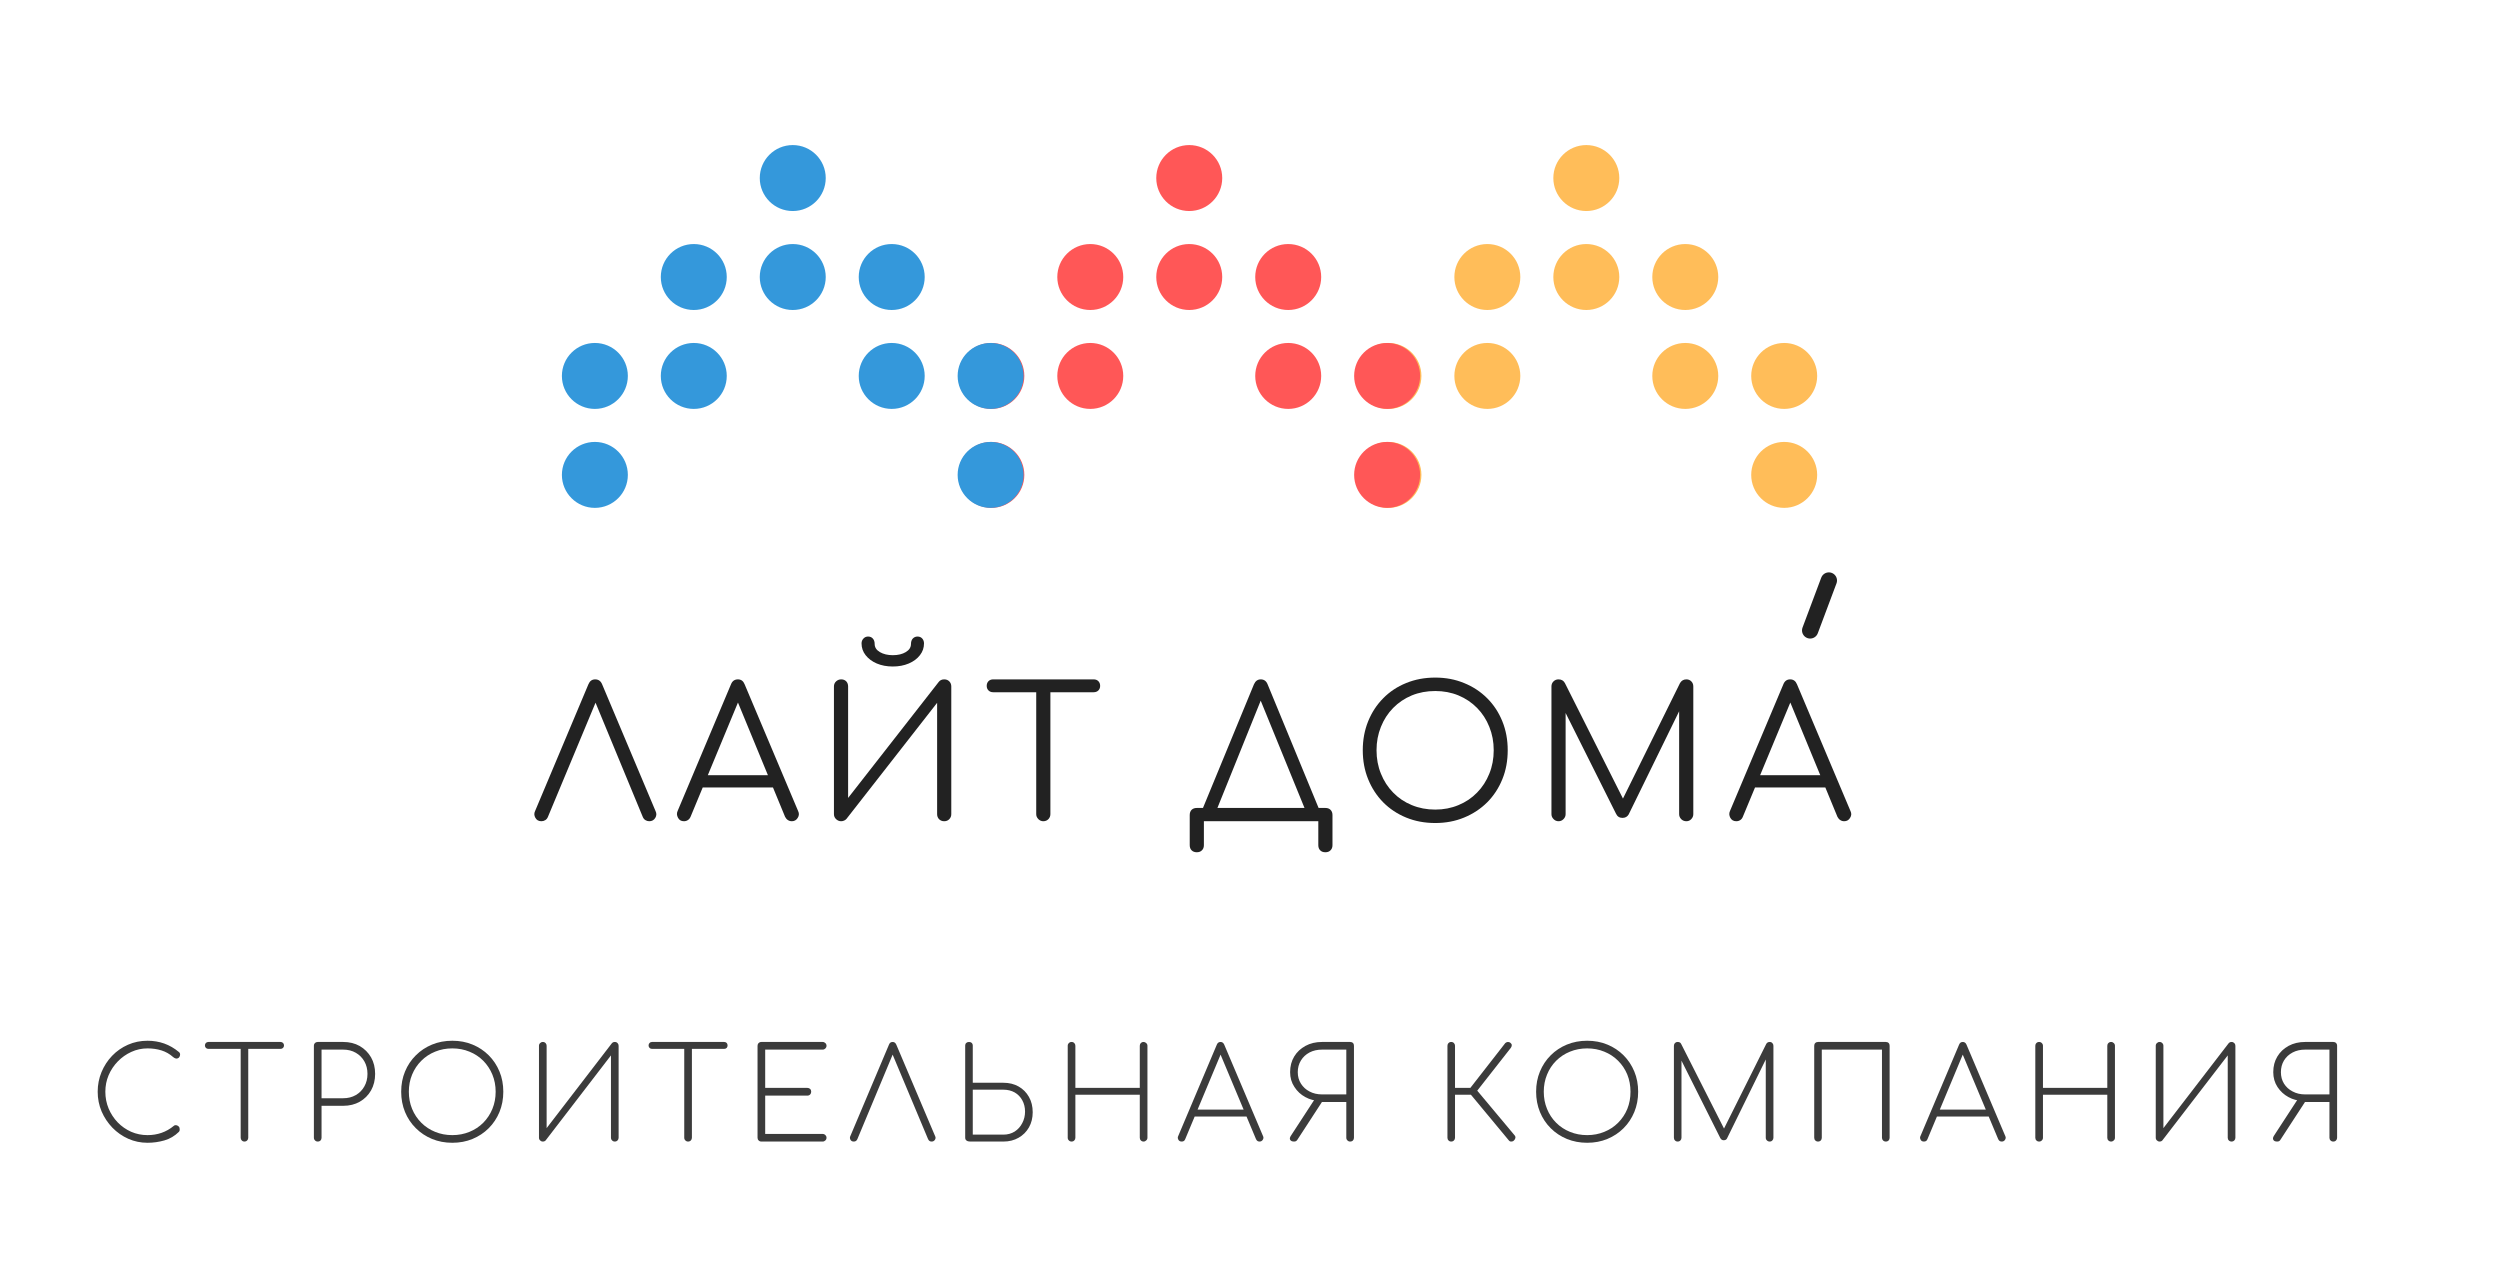 <?xml version="1.0" encoding="UTF-8"?> <svg xmlns="http://www.w3.org/2000/svg" width="307" height="156" viewBox="0 0 307 156" fill="none"><path d="M198.85 34.018C198.85 31.781 197.036 29.968 194.799 29.968C192.562 29.968 190.749 31.781 190.749 34.018C190.749 36.255 192.562 38.068 194.799 38.068C197.036 38.068 198.85 36.255 198.85 34.018Z" fill="#FFBD59"></path><path d="M206.953 42.115C209.189 42.115 211.003 43.928 211.003 46.165C211.003 48.4 209.189 50.215 206.953 50.215C204.715 50.215 202.902 48.4 202.902 46.165C202.902 43.929 204.715 42.115 206.953 42.115Z" fill="#FFBD59"></path><path d="M182.647 42.115C184.883 42.115 186.696 43.928 186.696 46.165C186.696 48.4 184.883 50.215 182.647 50.215C180.41 50.215 178.596 48.4 178.596 46.165C178.597 43.929 180.41 42.115 182.647 42.115Z" fill="#FFBD59"></path><path d="M219.098 54.267C221.335 54.267 223.149 56.08 223.149 58.318C223.149 60.552 221.335 62.367 219.098 62.367C216.862 62.367 215.048 60.552 215.048 58.318C215.049 56.08 216.862 54.267 219.098 54.267Z" fill="#FFBD59"></path><path d="M170.5 54.267C172.737 54.267 174.55 56.08 174.55 58.318C174.55 60.552 172.737 62.367 170.5 62.367C168.264 62.367 166.45 60.552 166.45 58.318C166.45 56.08 168.263 54.267 170.5 54.267Z" fill="#FFBD59"></path><path d="M198.85 21.865C198.85 19.628 197.036 17.814 194.799 17.814C192.562 17.814 190.749 19.628 190.749 21.865C190.749 24.102 192.562 25.915 194.799 25.915C197.036 25.915 198.85 24.102 198.85 21.865Z" fill="#FFBD59"></path><path d="M206.953 29.968C209.189 29.968 211.003 31.781 211.003 34.018C211.003 36.252 209.189 38.068 206.953 38.068C204.715 38.068 202.902 36.252 202.902 34.018C202.902 31.781 204.715 29.968 206.953 29.968Z" fill="#FFBD59"></path><path d="M182.647 29.968C184.883 29.968 186.696 31.781 186.696 34.018C186.696 36.252 184.883 38.068 182.647 38.068C180.41 38.068 178.596 36.252 178.596 34.018C178.597 31.781 180.41 29.968 182.647 29.968Z" fill="#FFBD59"></path><path d="M219.098 42.115C221.335 42.115 223.149 43.928 223.149 46.165C223.149 48.4 221.335 50.215 219.098 50.215C216.862 50.215 215.048 48.4 215.048 46.165C215.049 43.929 216.862 42.115 219.098 42.115Z" fill="#FFBD59"></path><path d="M170.5 42.115C172.737 42.115 174.55 43.928 174.55 46.165C174.55 48.4 172.737 50.215 170.5 50.215C168.263 50.215 166.45 48.4 166.45 46.165C166.45 43.929 168.263 42.115 170.5 42.115Z" fill="#FFBD59"></path><path d="M150.09 34.018C150.09 31.781 148.276 29.968 146.039 29.968C143.802 29.968 141.989 31.781 141.989 34.018C141.989 36.255 143.802 38.068 146.039 38.068C148.276 38.068 150.09 36.255 150.09 34.018Z" fill="#FF5757"></path><path d="M158.193 42.115C160.429 42.115 162.243 43.928 162.243 46.165C162.243 48.4 160.429 50.215 158.193 50.215C155.955 50.215 154.142 48.4 154.142 46.165C154.142 43.929 155.955 42.115 158.193 42.115Z" fill="#FF5757"></path><path d="M133.887 42.115C136.123 42.115 137.936 43.928 137.936 46.165C137.936 48.4 136.123 50.215 133.887 50.215C131.65 50.215 129.836 48.4 129.836 46.165C129.837 43.929 131.65 42.115 133.887 42.115Z" fill="#FF5757"></path><path d="M170.338 54.267C172.575 54.267 174.389 56.08 174.389 58.318C174.389 60.552 172.575 62.367 170.338 62.367C168.102 62.367 166.288 60.552 166.288 58.318C166.289 56.08 168.102 54.267 170.338 54.267Z" fill="#FF5757"></path><path d="M121.74 54.267C123.977 54.267 125.79 56.08 125.79 58.318C125.79 60.552 123.977 62.367 121.74 62.367C119.504 62.367 117.69 60.552 117.69 58.318C117.69 56.08 119.503 54.267 121.74 54.267Z" fill="#FF5757"></path><path d="M150.09 21.865C150.09 19.628 148.276 17.814 146.039 17.814C143.802 17.814 141.989 19.628 141.989 21.865C141.989 24.102 143.802 25.915 146.039 25.915C148.276 25.915 150.09 24.102 150.09 21.865Z" fill="#FF5757"></path><path d="M158.193 29.968C160.429 29.968 162.243 31.781 162.243 34.018C162.243 36.252 160.429 38.068 158.193 38.068C155.955 38.068 154.142 36.252 154.142 34.018C154.142 31.781 155.955 29.968 158.193 29.968Z" fill="#FF5757"></path><path d="M133.887 29.968C136.123 29.968 137.936 31.781 137.936 34.018C137.936 36.252 136.123 38.068 133.887 38.068C131.65 38.068 129.836 36.252 129.836 34.018C129.837 31.781 131.65 29.968 133.887 29.968Z" fill="#FF5757"></path><path d="M170.338 42.115C172.575 42.115 174.389 43.928 174.389 46.165C174.389 48.4 172.575 50.215 170.338 50.215C168.102 50.215 166.288 48.4 166.288 46.165C166.289 43.929 168.102 42.115 170.338 42.115Z" fill="#FF5757"></path><path d="M121.74 42.115C123.977 42.115 125.79 43.928 125.79 46.165C125.79 48.4 123.977 50.215 121.74 50.215C119.503 50.215 117.69 48.4 117.69 46.165C117.69 43.929 119.503 42.115 121.74 42.115Z" fill="#FF5757"></path><path d="M101.4 34.018C101.4 31.781 99.586 29.968 97.349 29.968C95.112 29.968 93.299 31.781 93.299 34.018C93.299 36.255 95.112 38.068 97.349 38.068C99.586 38.068 101.4 36.255 101.4 34.018Z" fill="#3498DB"></path><path d="M109.503 42.115C111.739 42.115 113.553 43.928 113.553 46.165C113.553 48.4 111.739 50.215 109.503 50.215C107.266 50.215 105.452 48.4 105.452 46.165C105.452 43.929 107.266 42.115 109.503 42.115Z" fill="#3498DB"></path><path d="M85.197 42.115C87.433 42.115 89.246 43.928 89.246 46.165C89.246 48.4 87.433 50.215 85.197 50.215C82.96 50.215 81.147 48.4 81.147 46.165C81.147 43.929 82.96 42.115 85.197 42.115Z" fill="#3498DB"></path><path d="M121.648 54.267C123.886 54.267 125.699 56.08 125.699 58.318C125.699 60.552 123.886 62.367 121.648 62.367C119.412 62.367 117.598 60.552 117.598 58.318C117.599 56.08 119.412 54.267 121.648 54.267Z" fill="#3498DB"></path><path d="M73.05 54.267C75.287 54.267 77.1 56.08 77.1 58.318C77.1 60.552 75.287 62.367 73.05 62.367C70.814 62.367 69 60.552 69 58.318C69 56.08 70.813 54.267 73.05 54.267Z" fill="#3498DB"></path><path d="M101.4 21.865C101.4 19.628 99.586 17.814 97.349 17.814C95.112 17.814 93.299 19.628 93.299 21.865C93.299 24.102 95.112 25.915 97.349 25.915C99.586 25.915 101.4 24.102 101.4 21.865Z" fill="#3498DB"></path><path d="M109.503 29.968C111.739 29.968 113.553 31.781 113.553 34.018C113.553 36.252 111.739 38.068 109.503 38.068C107.266 38.068 105.452 36.252 105.452 34.018C105.452 31.781 107.266 29.968 109.503 29.968Z" fill="#3498DB"></path><path d="M85.197 29.968C87.433 29.968 89.246 31.781 89.246 34.018C89.246 36.252 87.433 38.068 85.197 38.068C82.96 38.068 81.147 36.252 81.147 34.018C81.147 31.781 82.96 29.968 85.197 29.968Z" fill="#3498DB"></path><path d="M121.648 42.115C123.886 42.115 125.699 43.928 125.699 46.165C125.699 48.4 123.886 50.215 121.648 50.215C119.412 50.215 117.598 48.4 117.598 46.165C117.599 43.929 119.412 42.115 121.648 42.115Z" fill="#3498DB"></path><path d="M73.05 42.115C75.287 42.115 77.1 43.928 77.1 46.165C77.1 48.4 75.287 50.215 73.05 50.215C70.813 50.215 69 48.4 69 46.165C69 43.929 70.813 42.115 73.05 42.115Z" fill="#3498DB"></path><path d="M66.488 100.847C66.142 100.847 65.892 100.703 65.738 100.417C65.585 100.137 65.575 99.863 65.708 99.597L72.258 84.027C72.425 83.627 72.702 83.427 73.088 83.427C73.488 83.427 73.772 83.627 73.938 84.027L80.508 99.617C80.642 99.897 80.628 100.17 80.468 100.437C80.302 100.71 80.055 100.847 79.728 100.847C79.555 100.847 79.395 100.8 79.248 100.707C79.108 100.62 79.002 100.487 78.928 100.307L72.778 85.437H73.488L67.288 100.307C67.215 100.487 67.108 100.62 66.968 100.707C66.822 100.8 66.662 100.847 66.488 100.847Z" fill="#222222"></path><path d="M83.988 100.847C83.648 100.847 83.405 100.703 83.258 100.417C83.105 100.137 83.088 99.863 83.208 99.597L89.768 84.027C89.928 83.627 90.212 83.427 90.618 83.427C91.005 83.427 91.278 83.627 91.438 84.027L98.018 99.617C98.151 99.897 98.132 100.17 97.958 100.437C97.791 100.71 97.552 100.847 97.238 100.847C97.058 100.847 96.898 100.8 96.758 100.707C96.618 100.62 96.501 100.487 96.408 100.307L90.278 85.437H90.968L84.798 100.307C84.718 100.487 84.608 100.62 84.468 100.707C84.328 100.8 84.168 100.847 83.988 100.847ZM95.858 96.697H85.458L86.128 95.197H95.188L95.858 96.697Z" fill="#222222"></path><path d="M103.298 100.847C103.065 100.847 102.858 100.764 102.678 100.597C102.498 100.43 102.408 100.224 102.408 99.977V84.297C102.408 84.044 102.498 83.834 102.678 83.667C102.858 83.507 103.065 83.427 103.298 83.427C103.552 83.427 103.758 83.507 103.918 83.667C104.072 83.834 104.148 84.044 104.148 84.297V97.987L115.278 83.737C115.438 83.53 115.662 83.427 115.948 83.427C116.202 83.427 116.408 83.507 116.568 83.667C116.735 83.834 116.818 84.044 116.818 84.297V99.977C116.818 100.224 116.735 100.43 116.568 100.597C116.408 100.764 116.202 100.847 115.948 100.847C115.695 100.847 115.485 100.764 115.318 100.597C115.158 100.43 115.078 100.224 115.078 99.977V86.307L103.948 100.557C103.875 100.644 103.778 100.714 103.658 100.767C103.538 100.82 103.418 100.847 103.298 100.847ZM109.638 81.847C108.905 81.847 108.248 81.724 107.668 81.477C107.095 81.23 106.638 80.89 106.298 80.457C105.965 80.03 105.798 79.547 105.798 79.007C105.798 78.774 105.878 78.574 106.038 78.407C106.192 78.247 106.378 78.167 106.598 78.167C106.838 78.167 107.032 78.247 107.178 78.407C107.332 78.574 107.408 78.797 107.408 79.077C107.408 79.49 107.622 79.824 108.048 80.077C108.482 80.33 109.012 80.457 109.638 80.457C110.278 80.457 110.808 80.33 111.228 80.077C111.655 79.824 111.868 79.49 111.868 79.077C111.868 78.797 111.945 78.574 112.098 78.407C112.258 78.247 112.448 78.167 112.668 78.167C112.908 78.167 113.102 78.247 113.248 78.407C113.395 78.574 113.468 78.774 113.468 79.007C113.468 79.547 113.302 80.03 112.968 80.457C112.635 80.89 112.178 81.23 111.598 81.477C111.018 81.724 110.365 81.847 109.638 81.847Z" fill="#222222"></path><path d="M128.118 100.847C127.885 100.847 127.682 100.76 127.508 100.587C127.335 100.413 127.248 100.21 127.248 99.977V83.427H128.988V99.977C128.988 100.21 128.908 100.413 128.748 100.587C128.582 100.76 128.372 100.847 128.118 100.847ZM134.298 85.007H121.968C121.728 85.007 121.535 84.933 121.388 84.787C121.242 84.64 121.168 84.453 121.168 84.227C121.168 83.993 121.242 83.8 121.388 83.647C121.535 83.5 121.728 83.427 121.968 83.427H134.298C134.538 83.427 134.732 83.5 134.878 83.647C135.025 83.8 135.098 83.993 135.098 84.227C135.098 84.453 135.025 84.64 134.878 84.787C134.732 84.933 134.538 85.007 134.298 85.007Z" fill="#222222"></path><path d="M155.058 85.437L149.058 100.307L147.568 99.597L153.988 84.027C154.168 83.627 154.445 83.427 154.818 83.427C155.218 83.427 155.498 83.627 155.658 84.027L162.088 99.617L160.638 100.307L154.568 85.437H155.058ZM146.968 104.657C146.701 104.657 146.488 104.577 146.328 104.417C146.175 104.263 146.098 104.053 146.098 103.787V100.087C146.098 99.82 146.175 99.607 146.328 99.447C146.488 99.293 146.701 99.217 146.968 99.217H162.758C163.025 99.217 163.235 99.293 163.388 99.447C163.548 99.607 163.628 99.82 163.628 100.087V103.787C163.628 104.053 163.548 104.263 163.388 104.417C163.235 104.577 163.025 104.657 162.758 104.657C162.485 104.657 162.271 104.577 162.118 104.417C161.965 104.263 161.888 104.053 161.888 103.787V100.847H147.838V103.787C147.838 104.053 147.758 104.263 147.598 104.417C147.445 104.577 147.235 104.657 146.968 104.657Z" fill="#222222"></path><path d="M176.248 101.067C174.955 101.067 173.765 100.844 172.678 100.397C171.591 99.95 170.651 99.327 169.858 98.527C169.065 97.72 168.448 96.774 168.008 95.687C167.568 94.607 167.348 93.42 167.348 92.127C167.348 90.847 167.568 89.664 168.008 88.577C168.448 87.49 169.065 86.547 169.858 85.747C170.651 84.94 171.591 84.317 172.678 83.877C173.765 83.43 174.955 83.207 176.248 83.207C177.528 83.207 178.708 83.43 179.788 83.877C180.875 84.317 181.821 84.94 182.628 85.747C183.428 86.547 184.048 87.49 184.488 88.577C184.928 89.664 185.148 90.847 185.148 92.127C185.148 93.42 184.928 94.607 184.488 95.687C184.048 96.774 183.428 97.72 182.628 98.527C181.821 99.327 180.875 99.95 179.788 100.397C178.708 100.844 177.528 101.067 176.248 101.067ZM176.248 99.417C177.275 99.417 178.225 99.234 179.098 98.867C179.978 98.507 180.741 97.994 181.388 97.327C182.035 96.667 182.535 95.894 182.888 95.007C183.248 94.127 183.428 93.167 183.428 92.127C183.428 91.1 183.248 90.144 182.888 89.257C182.535 88.37 182.035 87.597 181.388 86.937C180.741 86.277 179.978 85.764 179.098 85.397C178.225 85.037 177.275 84.857 176.248 84.857C175.208 84.857 174.248 85.037 173.368 85.397C172.488 85.764 171.725 86.277 171.078 86.937C170.431 87.597 169.931 88.37 169.578 89.257C169.218 90.144 169.038 91.1 169.038 92.127C169.038 93.167 169.218 94.127 169.578 95.007C169.931 95.894 170.431 96.667 171.078 97.327C171.725 97.994 172.488 98.507 173.368 98.867C174.248 99.234 175.208 99.417 176.248 99.417Z" fill="#222222"></path><path d="M191.388 100.847C191.148 100.847 190.945 100.76 190.778 100.587C190.605 100.413 190.518 100.21 190.518 99.977V84.297C190.518 84.043 190.605 83.833 190.778 83.667C190.945 83.507 191.148 83.427 191.388 83.427C191.742 83.427 192.002 83.577 192.168 83.877L199.678 98.817H198.928L206.308 83.877C206.488 83.577 206.748 83.427 207.088 83.427C207.328 83.427 207.528 83.507 207.688 83.667C207.855 83.833 207.938 84.043 207.938 84.297V99.977C207.938 100.21 207.855 100.413 207.688 100.587C207.528 100.76 207.328 100.847 207.088 100.847C206.835 100.847 206.622 100.76 206.448 100.587C206.282 100.413 206.198 100.21 206.198 99.977V86.547L206.578 86.567L199.998 100.017C199.832 100.297 199.578 100.437 199.238 100.437C198.865 100.437 198.598 100.26 198.438 99.907L191.808 86.657L192.258 86.547V99.977C192.258 100.21 192.172 100.413 191.998 100.587C191.832 100.76 191.628 100.847 191.388 100.847Z" fill="#222222"></path><path d="M213.218 100.847C212.878 100.847 212.632 100.703 212.478 100.417C212.332 100.137 212.318 99.863 212.438 99.597L218.998 84.027C219.158 83.627 219.438 83.427 219.838 83.427C220.225 83.427 220.502 83.627 220.668 84.027L227.248 99.617C227.382 99.897 227.362 100.17 227.188 100.437C227.022 100.71 226.782 100.847 226.468 100.847C226.288 100.847 226.128 100.8 225.988 100.707C225.848 100.62 225.732 100.487 225.638 100.307L219.508 85.437H220.198L214.018 100.307C213.945 100.487 213.838 100.62 213.698 100.707C213.558 100.8 213.398 100.847 213.218 100.847ZM225.078 96.697H214.688L215.358 95.197H224.418L225.078 96.697Z" fill="#222222"></path><path d="M18.116 140.333C17.276 140.333 16.489 140.169 15.756 139.843C15.022 139.516 14.372 139.063 13.806 138.483C13.246 137.903 12.802 137.236 12.476 136.483C12.156 135.723 11.996 134.916 11.996 134.063C11.996 133.216 12.152 132.413 12.466 131.653C12.779 130.899 13.212 130.233 13.766 129.653C14.326 129.073 14.976 128.619 15.716 128.293C16.456 127.966 17.256 127.803 18.116 127.803C18.836 127.803 19.519 127.916 20.166 128.143C20.812 128.376 21.416 128.726 21.976 129.193C22.069 129.266 22.116 129.369 22.116 129.503C22.116 129.629 22.076 129.743 21.996 129.843C21.909 129.943 21.792 129.993 21.646 129.993C21.606 129.993 21.566 129.983 21.526 129.963C21.479 129.949 21.436 129.929 21.396 129.903C21.356 129.876 21.309 129.843 21.256 129.803C20.836 129.429 20.362 129.159 19.836 128.993C19.302 128.826 18.729 128.743 18.116 128.743C17.416 128.743 16.752 128.886 16.126 129.173C15.499 129.459 14.946 129.849 14.466 130.343C13.986 130.836 13.609 131.403 13.336 132.043C13.069 132.676 12.936 133.349 12.936 134.063C12.936 134.789 13.069 135.476 13.336 136.123C13.609 136.769 13.982 137.339 14.456 137.833C14.929 138.319 15.479 138.703 16.106 138.983C16.732 139.256 17.402 139.393 18.116 139.393C18.729 139.393 19.302 139.299 19.836 139.113C20.376 138.926 20.879 138.639 21.346 138.253C21.432 138.179 21.532 138.153 21.646 138.173C21.759 138.193 21.859 138.246 21.946 138.333C22.026 138.413 22.066 138.523 22.066 138.663C22.066 138.723 22.062 138.779 22.056 138.833C22.042 138.886 22.012 138.939 21.966 138.993C21.452 139.499 20.859 139.849 20.186 140.043C19.512 140.236 18.822 140.333 18.116 140.333Z" fill="#3B3B3B"></path><path d="M30.015 140.183C29.882 140.183 29.772 140.136 29.686 140.043C29.599 139.956 29.555 139.846 29.555 139.713V127.953H30.485V139.713C30.485 139.846 30.442 139.956 30.355 140.043C30.269 140.136 30.155 140.183 30.015 140.183ZM34.446 128.803H25.596C25.469 128.803 25.366 128.763 25.285 128.683C25.206 128.603 25.166 128.503 25.166 128.383C25.166 128.256 25.206 128.153 25.285 128.073C25.366 127.993 25.469 127.953 25.596 127.953H34.446C34.572 127.953 34.675 127.993 34.755 128.073C34.836 128.153 34.876 128.256 34.876 128.383C34.876 128.503 34.836 128.603 34.755 128.683C34.675 128.763 34.572 128.803 34.446 128.803Z" fill="#3B3B3B"></path><path d="M39.016 140.183C38.882 140.183 38.772 140.136 38.686 140.043C38.592 139.956 38.546 139.846 38.546 139.713V128.423C38.546 128.276 38.592 128.163 38.686 128.083C38.772 127.996 38.882 127.953 39.016 127.953H42.146C42.912 127.953 43.589 128.12 44.176 128.453C44.762 128.793 45.226 129.256 45.566 129.843C45.899 130.43 46.066 131.106 46.066 131.873C46.066 132.633 45.899 133.31 45.566 133.903C45.226 134.496 44.762 134.96 44.176 135.293C43.589 135.626 42.912 135.793 42.146 135.793H39.486V139.713C39.486 139.846 39.446 139.956 39.366 140.043C39.279 140.136 39.162 140.183 39.016 140.183ZM39.486 128.893V134.863H42.146C42.732 134.863 43.249 134.733 43.696 134.473C44.136 134.22 44.482 133.87 44.736 133.423C44.996 132.97 45.126 132.453 45.126 131.873C45.126 131.286 44.996 130.77 44.736 130.323C44.482 129.883 44.136 129.536 43.696 129.283C43.249 129.023 42.732 128.893 42.146 128.893H39.486Z" fill="#3B3B3B"></path><path d="M55.546 140.333C54.646 140.333 53.816 140.176 53.056 139.863C52.296 139.549 51.632 139.109 51.066 138.543C50.492 137.976 50.049 137.313 49.736 136.553C49.422 135.786 49.266 134.956 49.266 134.063C49.266 133.163 49.422 132.336 49.736 131.583C50.049 130.823 50.492 130.159 51.066 129.593C51.632 129.026 52.296 128.586 53.056 128.273C53.816 127.959 54.646 127.803 55.546 127.803C56.446 127.803 57.272 127.959 58.026 128.273C58.786 128.586 59.449 129.026 60.016 129.593C60.582 130.159 61.022 130.823 61.336 131.583C61.649 132.336 61.806 133.163 61.806 134.063C61.806 134.956 61.649 135.786 61.336 136.553C61.022 137.313 60.582 137.976 60.016 138.543C59.449 139.109 58.786 139.549 58.026 139.863C57.272 140.176 56.446 140.333 55.546 140.333ZM55.546 139.393C56.299 139.393 56.999 139.259 57.646 138.993C58.292 138.733 58.859 138.359 59.346 137.873C59.826 137.386 60.199 136.819 60.466 136.173C60.732 135.526 60.866 134.823 60.866 134.063C60.866 133.309 60.732 132.609 60.466 131.963C60.199 131.316 59.826 130.749 59.346 130.263C58.859 129.776 58.292 129.403 57.646 129.143C56.999 128.876 56.299 128.743 55.546 128.743C54.786 128.743 54.082 128.876 53.436 129.143C52.789 129.403 52.222 129.776 51.736 130.263C51.249 130.749 50.872 131.316 50.606 131.963C50.339 132.609 50.206 133.309 50.206 134.063C50.206 134.823 50.339 135.526 50.606 136.173C50.872 136.819 51.249 137.386 51.736 137.873C52.222 138.359 52.789 138.733 53.436 138.993C54.082 139.259 54.786 139.393 55.546 139.393Z" fill="#3B3B3B"></path><path d="M66.656 140.183C66.529 140.183 66.419 140.136 66.326 140.043C66.232 139.956 66.186 139.846 66.186 139.713V128.423C66.186 128.29 66.232 128.18 66.326 128.093C66.419 128 66.529 127.953 66.656 127.953C66.796 127.953 66.909 128 66.996 128.093C67.082 128.18 67.126 128.29 67.126 128.423V138.533L75.136 128.113C75.229 128.006 75.349 127.953 75.496 127.953C75.636 127.953 75.749 128 75.835 128.093C75.922 128.18 75.966 128.29 75.966 128.423V139.713C75.966 139.846 75.922 139.956 75.835 140.043C75.749 140.136 75.636 140.183 75.496 140.183C75.362 140.183 75.252 140.136 75.166 140.043C75.072 139.956 75.026 139.846 75.026 139.713V129.603L67.005 140.043C66.972 140.083 66.925 140.116 66.865 140.143C66.799 140.17 66.729 140.183 66.656 140.183Z" fill="#3B3B3B"></path><path d="M84.496 140.183C84.362 140.183 84.252 140.136 84.165 140.043C84.072 139.956 84.025 139.846 84.025 139.713V127.953H84.966V139.713C84.966 139.846 84.922 139.956 84.835 140.043C84.749 140.136 84.635 140.183 84.496 140.183ZM88.925 128.803H80.066C79.945 128.803 79.846 128.763 79.766 128.683C79.686 128.603 79.645 128.503 79.645 128.383C79.645 128.256 79.686 128.153 79.766 128.073C79.846 127.993 79.945 127.953 80.066 127.953H88.925C89.052 127.953 89.156 127.993 89.236 128.073C89.309 128.153 89.346 128.256 89.346 128.383C89.346 128.503 89.309 128.603 89.236 128.683C89.156 128.763 89.052 128.803 88.925 128.803Z" fill="#3B3B3B"></path><path d="M101.026 140.183H93.496C93.362 140.183 93.249 140.136 93.156 140.043C93.069 139.956 93.026 139.846 93.026 139.713V128.423C93.026 128.29 93.069 128.18 93.156 128.093C93.249 128 93.362 127.953 93.496 127.953H101.026C101.152 127.953 101.262 128 101.356 128.093C101.449 128.18 101.496 128.29 101.496 128.423C101.496 128.55 101.449 128.66 101.356 128.753C101.262 128.846 101.152 128.893 101.026 128.893H93.966V133.593H99.146C99.279 133.593 99.392 133.636 99.486 133.723C99.572 133.81 99.616 133.923 99.616 134.063C99.616 134.196 99.572 134.31 99.486 134.403C99.392 134.496 99.279 134.543 99.146 134.543H93.966V139.243H101.026C101.152 139.243 101.262 139.29 101.356 139.383C101.449 139.476 101.496 139.586 101.496 139.713C101.496 139.846 101.449 139.956 101.356 140.043C101.262 140.136 101.152 140.183 101.026 140.183Z" fill="#3B3B3B"></path><path d="M104.846 140.183C104.646 140.183 104.506 140.103 104.426 139.943C104.352 139.79 104.352 139.643 104.426 139.503L109.166 128.283C109.246 128.063 109.396 127.953 109.616 127.953C109.822 127.953 109.972 128.063 110.066 128.283L114.826 139.503C114.912 139.65 114.909 139.8 114.816 139.953C114.722 140.106 114.586 140.183 114.406 140.183C114.299 140.183 114.212 140.16 114.146 140.113C114.079 140.066 114.019 139.99 113.966 139.883L109.366 128.913H109.866L105.286 139.883C105.239 139.99 105.179 140.066 105.106 140.113C105.032 140.16 104.946 140.183 104.846 140.183Z" fill="#3B3B3B"></path><path d="M123.216 140.183H119.136C118.956 140.183 118.809 140.143 118.696 140.063C118.582 139.983 118.526 139.866 118.526 139.713V128.383C118.526 128.256 118.569 128.153 118.656 128.073C118.742 127.993 118.856 127.953 118.996 127.953C119.136 127.953 119.249 127.993 119.336 128.073C119.416 128.153 119.456 128.256 119.456 128.383V132.963H123.216C123.922 132.963 124.546 133.116 125.086 133.423C125.626 133.73 126.049 134.156 126.356 134.703C126.662 135.243 126.816 135.87 126.816 136.583C126.816 137.283 126.662 137.903 126.356 138.443C126.049 138.983 125.626 139.406 125.086 139.713C124.546 140.026 123.922 140.183 123.216 140.183ZM119.456 133.813V139.333H123.216C123.736 139.333 124.199 139.206 124.606 138.953C125.006 138.693 125.316 138.346 125.536 137.913C125.762 137.486 125.876 137.016 125.876 136.503C125.876 135.983 125.762 135.52 125.536 135.113C125.316 134.706 125.006 134.386 124.606 134.153C124.199 133.926 123.736 133.813 123.216 133.813H119.456Z" fill="#3B3B3B"></path><path d="M131.586 140.183C131.452 140.183 131.342 140.136 131.256 140.043C131.162 139.956 131.116 139.846 131.116 139.713V128.423C131.116 128.29 131.162 128.18 131.256 128.093C131.342 128 131.452 127.953 131.586 127.953C131.726 127.953 131.839 128 131.926 128.093C132.012 128.18 132.056 128.29 132.056 128.423V133.593H139.966V128.423C139.966 128.29 140.009 128.18 140.096 128.093C140.182 128 140.296 127.953 140.436 127.953C140.556 127.953 140.662 128 140.756 128.093C140.856 128.18 140.906 128.29 140.906 128.423V139.713C140.906 139.846 140.856 139.956 140.756 140.043C140.662 140.136 140.556 140.183 140.436 140.183C140.296 140.183 140.182 140.136 140.096 140.043C140.009 139.956 139.966 139.846 139.966 139.713V134.433H132.056V139.713C132.056 139.846 132.012 139.956 131.926 140.043C131.839 140.136 131.726 140.183 131.586 140.183Z" fill="#3B3B3B"></path><path d="M145.116 140.183C144.916 140.183 144.776 140.103 144.696 139.943C144.616 139.79 144.612 139.643 144.686 139.503L149.426 128.283C149.512 128.063 149.666 127.953 149.886 127.953C150.092 127.953 150.242 128.063 150.336 128.283L155.096 139.503C155.176 139.65 155.169 139.8 155.076 139.953C154.982 140.106 154.849 140.183 154.676 140.183C154.569 140.183 154.482 140.16 154.416 140.113C154.349 140.066 154.289 139.99 154.236 139.883L149.636 128.913H150.136L145.546 139.883C145.506 139.99 145.449 140.066 145.376 140.113C145.302 140.16 145.216 140.183 145.116 140.183ZM153.516 137.113H146.266L146.646 136.263H153.156L153.516 137.113Z" fill="#3B3B3B"></path><path d="M165.796 140.183C165.662 140.183 165.552 140.136 165.466 140.043C165.372 139.956 165.326 139.846 165.326 139.713V135.323H162.026V135.173C161.419 135.173 160.842 135.023 160.296 134.723C159.749 134.43 159.302 134.016 158.956 133.483C158.602 132.95 158.426 132.343 158.426 131.663C158.426 130.936 158.592 130.296 158.926 129.743C159.259 129.19 159.722 128.753 160.316 128.433C160.902 128.113 161.579 127.953 162.346 127.953H165.796C165.942 127.953 166.059 127.996 166.146 128.083C166.226 128.163 166.266 128.276 166.266 128.423V139.713C166.266 139.846 166.226 139.956 166.146 140.043C166.059 140.136 165.942 140.183 165.796 140.183ZM158.916 140.183C158.676 140.183 158.516 140.113 158.436 139.973C158.356 139.84 158.386 139.67 158.526 139.463L161.626 134.703L162.596 134.923L159.336 139.933C159.296 140.006 159.242 140.066 159.176 140.113C159.116 140.16 159.029 140.183 158.916 140.183ZM162.346 134.393H165.326V128.893H162.346C161.766 128.893 161.252 129.01 160.806 129.243C160.359 129.483 160.009 129.81 159.756 130.223C159.496 130.643 159.366 131.123 159.366 131.663C159.366 132.196 159.496 132.666 159.756 133.073C160.009 133.48 160.359 133.8 160.806 134.033C161.252 134.273 161.766 134.393 162.346 134.393Z" fill="#3B3B3B"></path><path d="M185.906 140.053C185.826 140.14 185.722 140.183 185.596 140.183C185.469 140.19 185.366 140.143 185.286 140.043L180.256 133.983L184.846 128.093C184.932 128.013 185.036 127.966 185.156 127.953C185.282 127.946 185.392 127.983 185.486 128.063C185.592 128.15 185.646 128.246 185.646 128.353C185.646 128.466 185.602 128.58 185.516 128.693L181.406 133.933L186.006 139.433C186.086 139.533 186.112 139.64 186.086 139.753C186.066 139.86 186.006 139.96 185.906 140.053ZM178.206 140.183C178.072 140.183 177.962 140.136 177.876 140.043C177.789 139.956 177.746 139.846 177.746 139.713V128.423C177.746 128.29 177.789 128.18 177.876 128.093C177.962 128 178.072 127.953 178.206 127.953C178.346 127.953 178.459 128 178.546 128.093C178.632 128.18 178.676 128.29 178.676 128.423V133.593H181.086V134.433H178.676V139.713C178.676 139.846 178.632 139.956 178.546 140.043C178.459 140.136 178.346 140.183 178.206 140.183Z" fill="#3B3B3B"></path><path d="M194.905 140.333C194.012 140.333 193.182 140.176 192.415 139.863C191.655 139.549 190.992 139.109 190.425 138.543C189.859 137.976 189.419 137.313 189.105 136.553C188.792 135.786 188.635 134.956 188.635 134.063C188.635 133.163 188.792 132.336 189.105 131.583C189.419 130.823 189.859 130.159 190.425 129.593C190.992 129.026 191.655 128.586 192.415 128.273C193.182 127.959 194.012 127.803 194.905 127.803C195.805 127.803 196.632 127.959 197.385 128.273C198.145 128.586 198.809 129.026 199.375 129.593C199.942 130.159 200.382 130.823 200.695 131.583C201.009 132.336 201.165 133.163 201.165 134.063C201.165 134.956 201.009 135.786 200.695 136.553C200.382 137.313 199.942 137.976 199.375 138.543C198.809 139.109 198.145 139.549 197.385 139.863C196.632 140.176 195.805 140.333 194.905 140.333ZM194.905 139.393C195.659 139.393 196.359 139.259 197.005 138.993C197.652 138.733 198.219 138.359 198.705 137.873C199.192 137.386 199.569 136.819 199.835 136.173C200.095 135.526 200.225 134.823 200.225 134.063C200.225 133.309 200.095 132.609 199.835 131.963C199.569 131.316 199.192 130.749 198.705 130.263C198.219 129.776 197.652 129.403 197.005 129.143C196.359 128.876 195.659 128.743 194.905 128.743C194.145 128.743 193.442 128.876 192.795 129.143C192.149 129.403 191.582 129.776 191.095 130.263C190.609 130.749 190.235 131.316 189.975 131.963C189.709 132.609 189.575 133.309 189.575 134.063C189.575 134.823 189.709 135.526 189.975 136.173C190.235 136.819 190.609 137.386 191.095 137.873C191.582 138.359 192.149 138.733 192.795 138.993C193.442 139.259 194.145 139.393 194.905 139.393Z" fill="#3B3B3B"></path><path d="M206.016 140.183C205.882 140.183 205.772 140.136 205.686 140.043C205.599 139.956 205.556 139.846 205.556 139.713V128.423C205.556 128.29 205.599 128.18 205.686 128.093C205.772 128 205.882 127.953 206.016 127.953C206.229 127.953 206.372 128.033 206.446 128.193L211.986 139.133H211.436L216.896 128.193C216.989 128.033 217.129 127.953 217.316 127.953C217.456 127.953 217.566 128 217.646 128.093C217.732 128.18 217.776 128.29 217.776 128.423V139.713C217.776 139.846 217.732 139.956 217.646 140.043C217.566 140.136 217.456 140.183 217.316 140.183C217.182 140.183 217.069 140.136 216.976 140.043C216.882 139.956 216.836 139.846 216.836 139.713V129.553L217.066 129.633L212.076 139.803C212.002 139.95 211.866 140.023 211.666 140.023C211.479 140.023 211.336 139.923 211.236 139.723L206.176 129.633L206.486 129.553V139.713C206.486 139.846 206.442 139.956 206.356 140.043C206.269 140.136 206.156 140.183 206.016 140.183Z" fill="#3B3B3B"></path><path d="M223.256 140.183C223.116 140.183 223.002 140.136 222.916 140.043C222.829 139.956 222.786 139.846 222.786 139.713V128.423C222.786 128.276 222.829 128.163 222.916 128.083C223.002 127.996 223.116 127.953 223.256 127.953H231.576C231.722 127.953 231.839 127.996 231.926 128.083C232.006 128.163 232.046 128.276 232.046 128.423V139.713C232.046 139.846 232.006 139.956 231.926 140.043C231.839 140.136 231.722 140.183 231.576 140.183C231.442 140.183 231.329 140.136 231.236 140.043C231.149 139.956 231.106 139.846 231.106 139.713V128.893H223.716V139.713C223.716 139.846 223.676 139.956 223.596 140.043C223.509 140.136 223.396 140.183 223.256 140.183Z" fill="#3B3B3B"></path><path d="M236.256 140.183C236.056 140.183 235.919 140.103 235.846 139.943C235.766 139.79 235.762 139.643 235.836 139.503L240.576 128.283C240.662 128.063 240.812 127.953 241.026 127.953C241.239 127.953 241.392 128.063 241.486 128.283L246.246 139.503C246.326 139.65 246.319 139.8 246.226 139.953C246.132 140.106 245.996 140.183 245.816 140.183C245.716 140.183 245.629 140.16 245.556 140.113C245.489 140.066 245.429 139.99 245.376 139.883L240.776 128.913H241.276L236.696 139.883C236.656 139.99 236.599 140.066 236.526 140.113C236.452 140.16 236.362 140.183 236.256 140.183ZM244.656 137.113H237.416L237.786 136.263H244.296L244.656 137.113Z" fill="#3B3B3B"></path><path d="M250.406 140.183C250.266 140.183 250.152 140.136 250.066 140.043C249.979 139.956 249.936 139.846 249.936 139.713V128.423C249.936 128.29 249.979 128.18 250.066 128.093C250.152 128 250.266 127.953 250.406 127.953C250.539 127.953 250.649 128 250.736 128.093C250.829 128.18 250.876 128.29 250.876 128.423V133.593H258.776V128.423C258.776 128.29 258.819 128.18 258.906 128.093C258.999 128 259.112 127.953 259.246 127.953C259.372 127.953 259.482 128 259.576 128.093C259.669 128.18 259.716 128.29 259.716 128.423V139.713C259.716 139.846 259.669 139.956 259.576 140.043C259.482 140.136 259.372 140.183 259.246 140.183C259.112 140.183 258.999 140.136 258.906 140.043C258.819 139.956 258.776 139.846 258.776 139.713V134.433H250.876V139.713C250.876 139.846 250.829 139.956 250.736 140.043C250.649 140.136 250.539 140.183 250.406 140.183Z" fill="#3B3B3B"></path><path d="M265.196 140.183C265.069 140.183 264.959 140.136 264.866 140.043C264.772 139.956 264.726 139.846 264.726 139.713V128.423C264.726 128.29 264.772 128.18 264.866 128.093C264.959 128 265.069 127.953 265.196 127.953C265.329 127.953 265.439 128 265.526 128.093C265.619 128.18 265.666 128.29 265.666 128.423V138.533L273.676 128.113C273.769 128.006 273.889 127.953 274.036 127.953C274.169 127.953 274.282 128 274.376 128.093C274.462 128.18 274.506 128.29 274.506 128.423V139.713C274.506 139.846 274.462 139.956 274.376 140.043C274.282 140.136 274.169 140.183 274.036 140.183C273.902 140.183 273.789 140.136 273.696 140.043C273.609 139.956 273.566 139.846 273.566 139.713V129.603L265.536 140.043C265.502 140.083 265.456 140.116 265.396 140.143C265.336 140.17 265.269 140.183 265.196 140.183Z" fill="#3B3B3B"></path><path d="M286.526 140.183C286.386 140.183 286.272 140.136 286.186 140.043C286.099 139.956 286.056 139.846 286.056 139.713V135.323H282.756V135.173C282.149 135.173 281.572 135.023 281.026 134.723C280.479 134.43 280.029 134.016 279.676 133.483C279.329 132.95 279.156 132.343 279.156 131.663C279.156 130.936 279.322 130.296 279.656 129.743C279.989 129.19 280.449 128.753 281.036 128.433C281.629 128.113 282.306 127.953 283.066 127.953H286.526C286.672 127.953 286.786 127.996 286.866 128.083C286.952 128.163 286.996 128.276 286.996 128.423V139.713C286.996 139.846 286.952 139.956 286.866 140.043C286.786 140.136 286.672 140.183 286.526 140.183ZM279.636 140.183C279.396 140.183 279.239 140.113 279.166 139.973C279.086 139.84 279.112 139.67 279.246 139.463L282.346 134.703L283.316 134.923L280.056 139.933C280.016 140.006 279.966 140.066 279.906 140.113C279.839 140.16 279.749 140.183 279.636 140.183ZM283.066 134.393H286.056V128.893H283.066C282.492 128.893 281.982 129.01 281.536 129.243C281.082 129.483 280.729 129.81 280.476 130.223C280.222 130.643 280.096 131.123 280.096 131.663C280.096 132.196 280.222 132.666 280.476 133.073C280.729 133.48 281.082 133.8 281.536 134.033C281.982 134.273 282.492 134.393 283.066 134.393Z" fill="#3B3B3B"></path><line x1="224.585" y1="71.287" x2="222.287" y2="77.415" stroke="#222222" stroke-width="2" stroke-linecap="round"></line></svg> 
